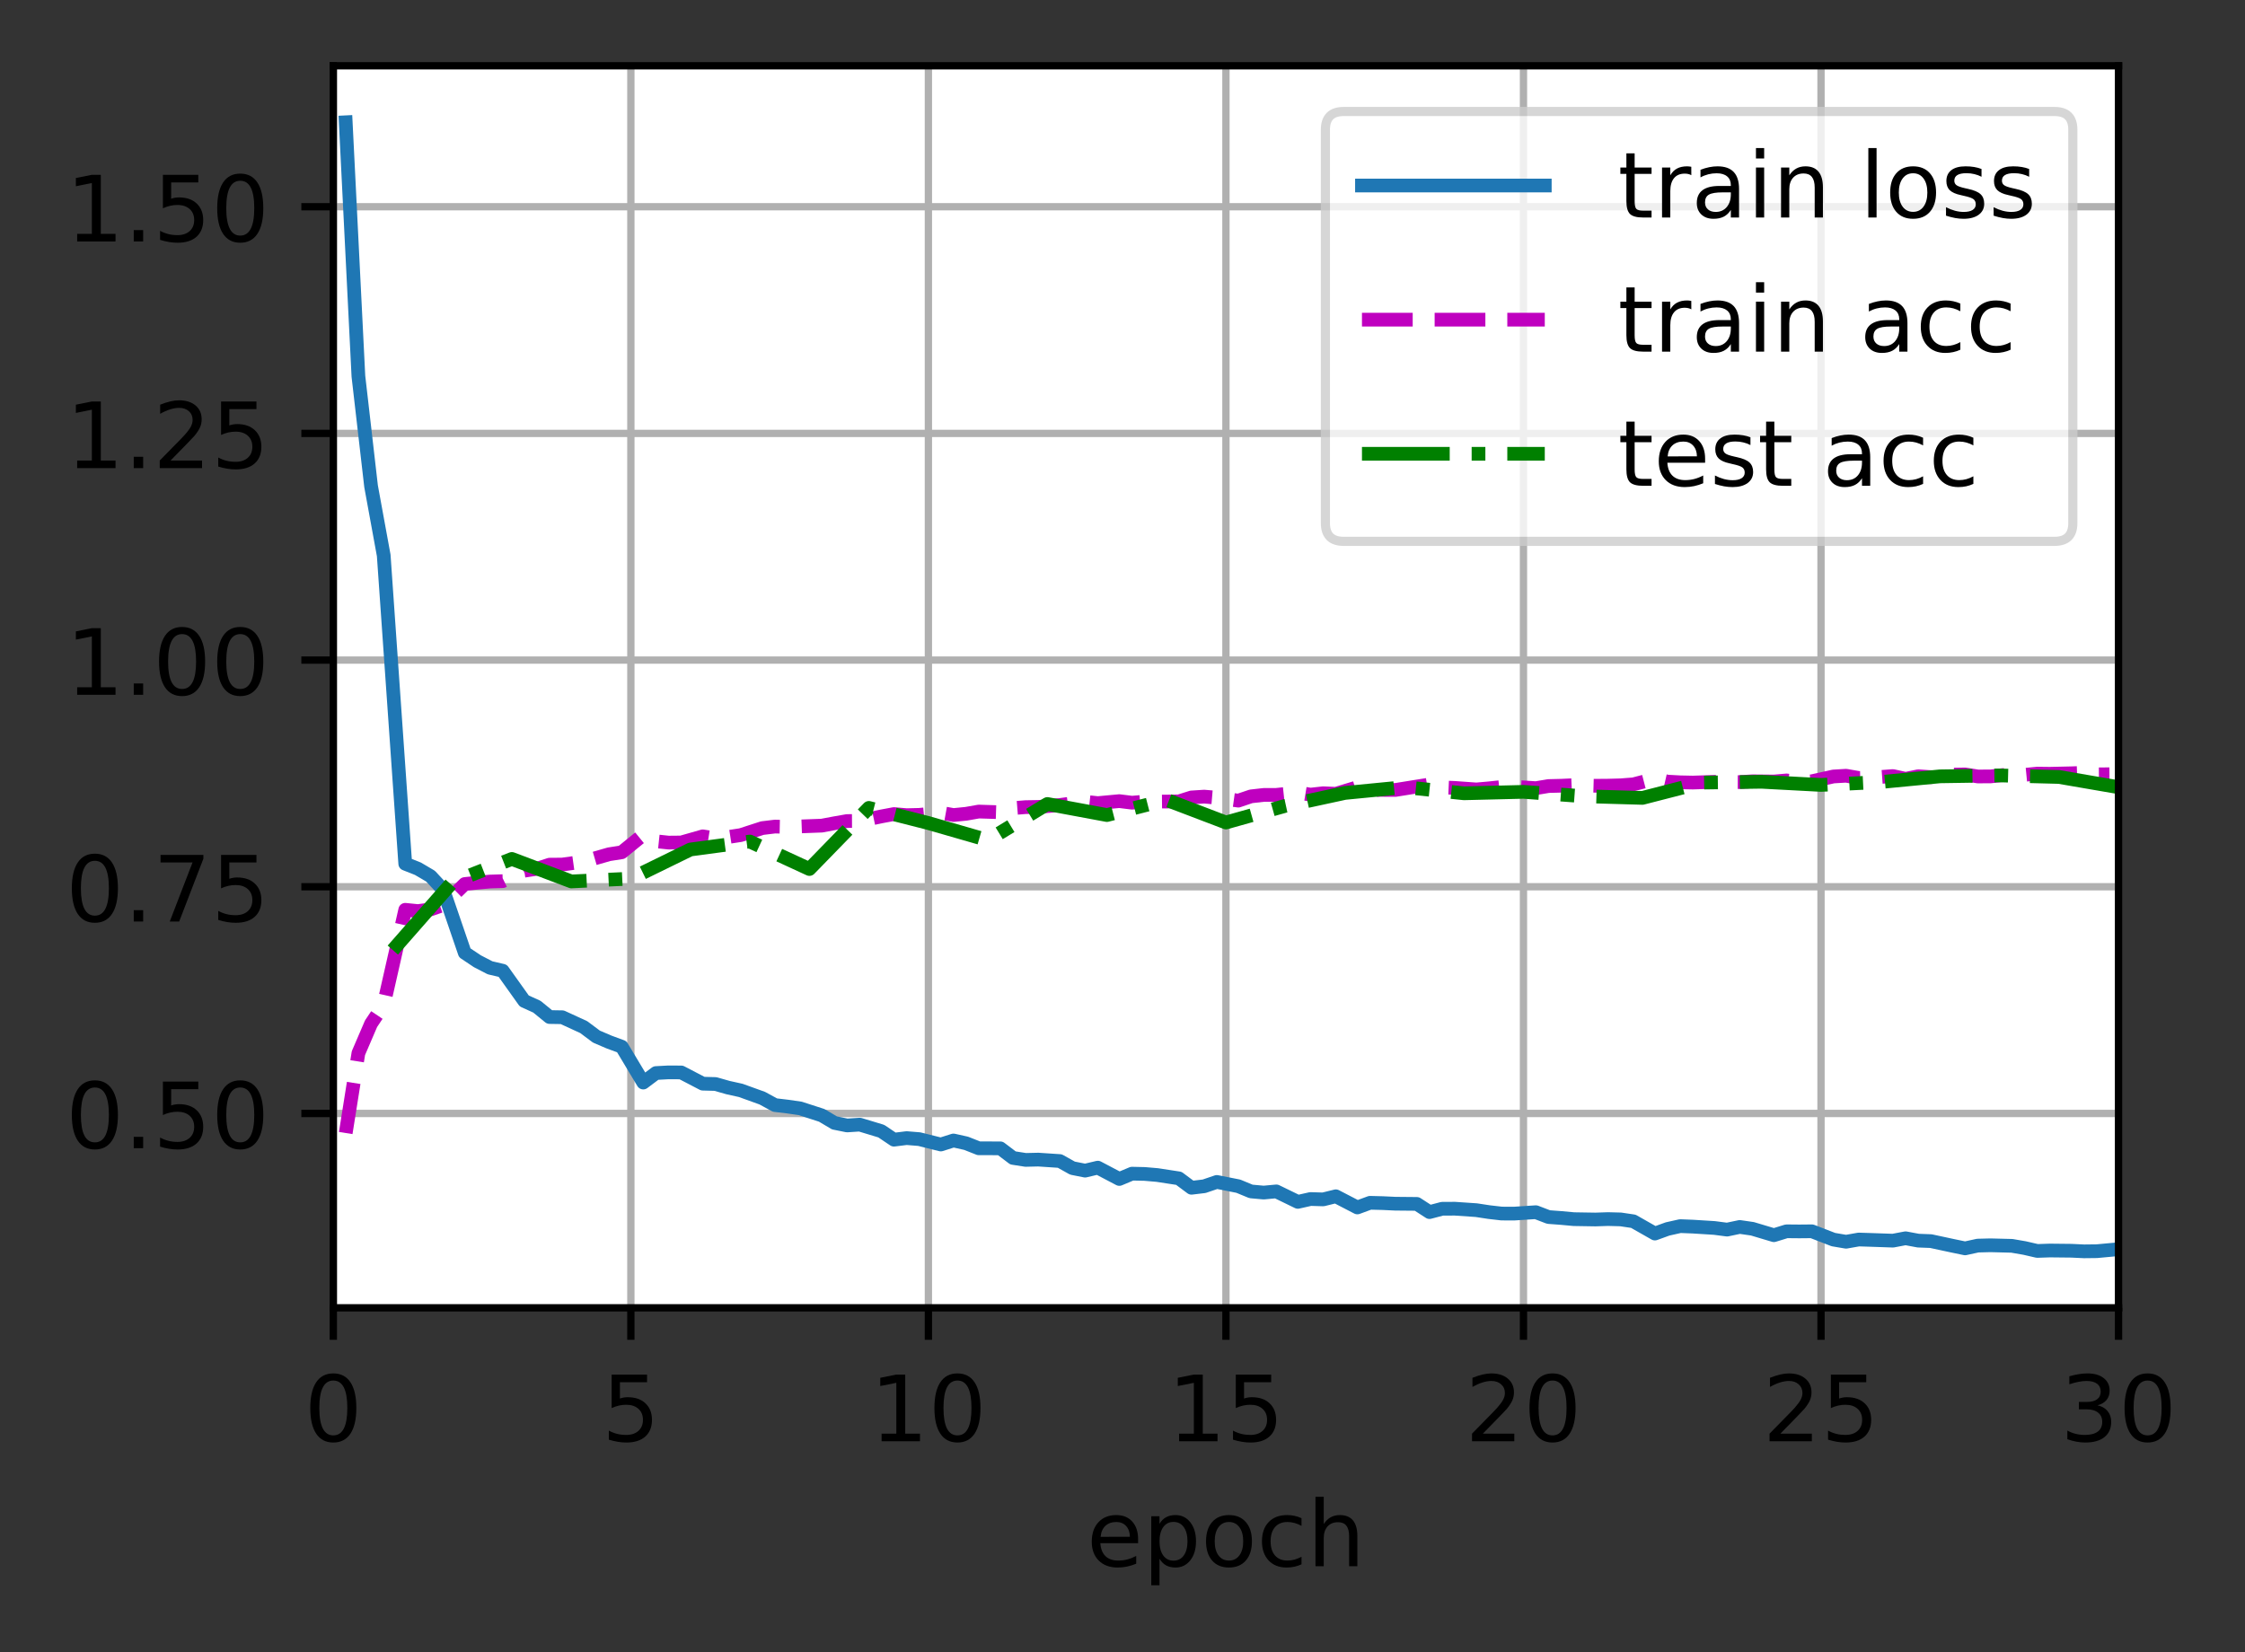 <?xml version="1.0" encoding="UTF-8"?>
<svg xmlns="http://www.w3.org/2000/svg" xmlns:xlink="http://www.w3.org/1999/xlink" width="307pt" height="226pt" viewBox="0 0 307 226" version="1.1">
<rect x="0" y="0" width="307" height="226" fill="#333333" stroke="none"/>
<defs>
<clipPath id="clip1">
  <path d="M 45.582 9 L 47 9 L 47 178.875 L 45.582 178.875 Z M 45.582 9 "/>
</clipPath>
<clipPath id="clip2">
  <path d="M 85 9 L 87 9 L 87 178.875 L 85 178.875 Z M 85 9 "/>
</clipPath>
<clipPath id="clip3">
  <path d="M 126 9 L 128 9 L 128 178.875 L 126 178.875 Z M 126 9 "/>
</clipPath>
<clipPath id="clip4">
  <path d="M 166 9 L 169 9 L 169 178.875 L 166 178.875 Z M 166 9 "/>
</clipPath>
<clipPath id="clip5">
  <path d="M 207 9 L 210 9 L 210 178.875 L 207 178.875 Z M 207 9 "/>
</clipPath>
<clipPath id="clip6">
  <path d="M 248 9 L 250 9 L 250 178.875 L 248 178.875 Z M 248 9 "/>
</clipPath>
<clipPath id="clip7">
  <path d="M 289 9 L 289.707 9 L 289.707 178.875 L 289 178.875 Z M 289 9 "/>
</clipPath>
<clipPath id="clip8">
  <path d="M 45.582 151 L 289.707 151 L 289.707 153 L 45.582 153 Z M 45.582 151 "/>
</clipPath>
<clipPath id="clip9">
  <path d="M 45.582 120 L 289.707 120 L 289.707 122 L 45.582 122 Z M 45.582 120 "/>
</clipPath>
<clipPath id="clip10">
  <path d="M 45.582 89 L 289.707 89 L 289.707 91 L 45.582 91 Z M 45.582 89 "/>
</clipPath>
<clipPath id="clip11">
  <path d="M 45.582 58 L 289.707 58 L 289.707 60 L 45.582 60 Z M 45.582 58 "/>
</clipPath>
<clipPath id="clip12">
  <path d="M 45.582 27 L 289.707 27 L 289.707 29 L 45.582 29 Z M 45.582 27 "/>
</clipPath>
<clipPath id="clip13">
  <path d="M 45.582 15 L 289.707 15 L 289.707 173 L 45.582 173 Z M 45.582 15 "/>
</clipPath>
<clipPath id="clip14">
  <path d="M 46 104 L 289.707 104 L 289.707 156 L 46 156 Z M 46 104 "/>
</clipPath>
<clipPath id="clip15">
  <path d="M 52 105 L 289.707 105 L 289.707 131 L 52 131 Z M 52 105 "/>
</clipPath>
<filter id="alpha" filterUnits="objectBoundingBox" x="0%" y="0%" width="100%" height="100%">
  <feColorMatrix type="matrix" in="SourceGraphic" values="0 0 0 0 1 0 0 0 0 1 0 0 0 0 1 0 0 0 1 0"/>
</filter>
<mask id="mask0">
  <g filter="url(#alpha)">
<rect x="0" y="0" width="307" height="226" style="fill:rgb(0%,0%,0%);fill-opacity:0.8;stroke:none;"/>
  </g>
</mask>
<clipPath id="clip16">
  <rect x="0" y="0" width="307" height="226"/>
</clipPath>
<g id="surface5" clip-path="url(#clip16)">
<path style="fill-rule:nonzero;fill:rgb(100%,100%,100%);fill-opacity:1;stroke-width:1;stroke-linecap:butt;stroke-linejoin:miter;stroke:rgb(80%,80%,80%);stroke-opacity:1;stroke-miterlimit:4;" d="M 146.997 59.234 L 224.766 59.234 C 226.1 59.234 226.766 58.569 226.766 57.234 L 226.766 14.2 C 226.766 12.866 226.1 12.2 224.766 12.2 L 146.997 12.2 C 145.662 12.2 144.997 12.866 144.997 14.2 L 144.997 57.234 C 144.997 58.569 145.662 59.234 146.997 59.234 Z M 146.997 59.234 " transform="matrix(1.25,0,0,1.25,0,0)"/>
</g>
</defs>
<g id="surface1">
<path style=" stroke:none;fill-rule:nonzero;fill:rgb(100%,100%,100%);fill-opacity:1;" d="M 45.582 178.875 L 289.707 178.875 L 289.707 9 L 45.582 9 Z M 45.582 178.875 "/>
<g clip-path="url(#clip1)" clip-rule="nonzero">
<path style="fill:none;stroke-width:0.8;stroke-linecap:square;stroke-linejoin:round;stroke:rgb(69.02%,69.02%,69.02%);stroke-opacity:1;stroke-miterlimit:4;" d="M 36.466 143.1 L 36.466 7.2 " transform="matrix(1.25,0,0,1.25,0,0)"/>
</g>
<path style="fill:none;stroke-width:0.8;stroke-linecap:butt;stroke-linejoin:round;stroke:rgb(0%,0%,0%);stroke-opacity:1;stroke-miterlimit:4;" d="M 0 0 L 0 3.5 " transform="matrix(1.25,0,0,1.25,45.582,178.875)"/>
<path style=" stroke:none;fill-rule:nonzero;fill:rgb(0%,0%,0%);fill-opacity:1;" d="M 45.578 188.824 C 44.945 188.824 44.469 189.137 44.148 189.762 C 43.828 190.383 43.668 191.324 43.668 192.578 C 43.668 193.824 43.828 194.762 44.148 195.387 C 44.469 196.012 44.945 196.324 45.578 196.324 C 46.219 196.324 46.695 196.012 47.016 195.387 C 47.336 194.762 47.496 193.824 47.496 192.578 C 47.496 191.324 47.336 190.383 47.016 189.762 C 46.695 189.137 46.219 188.824 45.578 188.824 Z M 45.578 187.848 C 46.602 187.848 47.383 188.25 47.922 189.059 C 48.461 189.867 48.727 191.039 48.727 192.578 C 48.727 194.109 48.461 195.281 47.922 196.09 C 47.383 196.898 46.602 197.301 45.578 197.301 C 44.559 197.301 43.777 196.898 43.238 196.09 C 42.699 195.281 42.43 194.109 42.43 192.578 C 42.43 191.039 42.699 189.867 43.238 189.059 C 43.777 188.25 44.559 187.848 45.578 187.848 Z M 45.578 187.848 "/>
<g clip-path="url(#clip2)" clip-rule="nonzero">
<path style="fill:none;stroke-width:0.8;stroke-linecap:square;stroke-linejoin:round;stroke:rgb(69.02%,69.02%,69.02%);stroke-opacity:1;stroke-miterlimit:4;" d="M 69.016 143.1 L 69.016 7.2 " transform="matrix(1.25,0,0,1.25,0,0)"/>
</g>
<path style="fill:none;stroke-width:0.8;stroke-linecap:butt;stroke-linejoin:round;stroke:rgb(0%,0%,0%);stroke-opacity:1;stroke-miterlimit:4;" d="M 0 0 L 0 3.5 " transform="matrix(1.25,0,0,1.25,86.27,178.875)"/>
<path style=" stroke:none;fill-rule:nonzero;fill:rgb(0%,0%,0%);fill-opacity:1;" d="M 83.641 188.012 L 88.484 188.012 L 88.484 189.051 L 84.773 189.051 L 84.773 191.281 C 84.949 191.219 85.129 191.176 85.305 191.145 C 85.484 191.113 85.664 191.102 85.844 191.102 C 86.863 191.102 87.668 191.379 88.262 191.938 C 88.855 192.492 89.156 193.246 89.156 194.199 C 89.156 195.18 88.848 195.941 88.238 196.488 C 87.629 197.031 86.766 197.301 85.656 197.301 C 85.273 197.301 84.883 197.27 84.484 197.203 C 84.09 197.137 83.68 197.039 83.258 196.91 L 83.258 195.672 C 83.625 195.871 84 196.02 84.391 196.117 C 84.781 196.215 85.195 196.262 85.633 196.262 C 86.336 196.262 86.891 196.078 87.305 195.707 C 87.715 195.336 87.922 194.836 87.922 194.199 C 87.922 193.566 87.715 193.062 87.305 192.695 C 86.891 192.324 86.336 192.137 85.633 192.137 C 85.301 192.137 84.973 192.172 84.645 192.246 C 84.316 192.32 83.984 192.434 83.641 192.59 Z M 83.641 188.012 "/>
<g clip-path="url(#clip3)" clip-rule="nonzero">
<path style="fill:none;stroke-width:0.8;stroke-linecap:square;stroke-linejoin:round;stroke:rgb(69.02%,69.02%,69.02%);stroke-opacity:1;stroke-miterlimit:4;" d="M 101.566 143.1 L 101.566 7.2 " transform="matrix(1.25,0,0,1.25,0,0)"/>
</g>
<path style="fill:none;stroke-width:0.8;stroke-linecap:butt;stroke-linejoin:round;stroke:rgb(0%,0%,0%);stroke-opacity:1;stroke-miterlimit:4;" d="M 0 0 L 0 3.5 " transform="matrix(1.25,0,0,1.25,126.957,178.875)"/>
<path style=" stroke:none;fill-rule:nonzero;fill:rgb(0%,0%,0%);fill-opacity:1;" d="M 120.555 196.086 L 122.57 196.086 L 122.57 189.133 L 120.375 189.574 L 120.375 188.449 L 122.555 188.012 L 123.789 188.012 L 123.789 196.086 L 125.805 196.086 L 125.805 197.125 L 120.555 197.125 Z M 120.555 196.086 "/>
<path style=" stroke:none;fill-rule:nonzero;fill:rgb(0%,0%,0%);fill-opacity:1;" d="M 130.93 188.824 C 130.297 188.824 129.816 189.137 129.496 189.762 C 129.18 190.383 129.02 191.324 129.02 192.578 C 129.02 193.824 129.18 194.762 129.496 195.387 C 129.816 196.012 130.297 196.324 130.93 196.324 C 131.57 196.324 132.047 196.012 132.367 195.387 C 132.688 194.762 132.848 193.824 132.848 192.578 C 132.848 191.324 132.688 190.383 132.367 189.762 C 132.047 189.137 131.57 188.824 130.93 188.824 Z M 130.93 187.848 C 131.953 187.848 132.73 188.25 133.27 189.059 C 133.809 189.867 134.078 191.039 134.078 192.578 C 134.078 194.109 133.809 195.281 133.27 196.09 C 132.73 196.898 131.953 197.301 130.93 197.301 C 129.91 197.301 129.129 196.898 128.59 196.09 C 128.051 195.281 127.781 194.109 127.781 192.578 C 127.781 191.039 128.051 189.867 128.59 189.059 C 129.129 188.25 129.91 187.848 130.93 187.848 Z M 130.93 187.848 "/>
<g clip-path="url(#clip4)" clip-rule="nonzero">
<path style="fill:none;stroke-width:0.8;stroke-linecap:square;stroke-linejoin:round;stroke:rgb(69.02%,69.02%,69.02%);stroke-opacity:1;stroke-miterlimit:4;" d="M 134.116 143.1 L 134.116 7.2 " transform="matrix(1.25,0,0,1.25,0,0)"/>
</g>
<path style="fill:none;stroke-width:0.8;stroke-linecap:butt;stroke-linejoin:round;stroke:rgb(0%,0%,0%);stroke-opacity:1;stroke-miterlimit:4;" d="M 0 0 L 0 3.5 " transform="matrix(1.25,0,0,1.25,167.645,178.875)"/>
<path style=" stroke:none;fill-rule:nonzero;fill:rgb(0%,0%,0%);fill-opacity:1;" d="M 161.242 196.086 L 163.258 196.086 L 163.258 189.133 L 161.062 189.574 L 161.062 188.449 L 163.242 188.012 L 164.477 188.012 L 164.477 196.086 L 166.492 196.086 L 166.492 197.125 L 161.242 197.125 Z M 161.242 196.086 "/>
<path style=" stroke:none;fill-rule:nonzero;fill:rgb(0%,0%,0%);fill-opacity:1;" d="M 168.992 188.012 L 173.832 188.012 L 173.832 189.051 L 170.121 189.051 L 170.121 191.281 C 170.301 191.219 170.48 191.176 170.656 191.145 C 170.836 191.113 171.016 191.102 171.195 191.102 C 172.215 191.102 173.02 191.379 173.613 191.938 C 174.207 192.492 174.504 193.246 174.504 194.199 C 174.504 195.18 174.199 195.941 173.59 196.488 C 172.98 197.031 172.117 197.301 171.008 197.301 C 170.625 197.301 170.234 197.27 169.836 197.203 C 169.441 197.137 169.031 197.039 168.609 196.91 L 168.609 195.672 C 168.977 195.871 169.352 196.02 169.742 196.117 C 170.133 196.215 170.547 196.262 170.98 196.262 C 171.688 196.262 172.242 196.078 172.652 195.707 C 173.066 195.336 173.27 194.836 173.27 194.199 C 173.27 193.566 173.066 193.062 172.652 192.695 C 172.242 192.324 171.688 192.137 170.98 192.137 C 170.652 192.137 170.324 192.172 169.996 192.246 C 169.668 192.32 169.336 192.434 168.992 192.59 Z M 168.992 188.012 "/>
<g clip-path="url(#clip5)" clip-rule="nonzero">
<path style="fill:none;stroke-width:0.8;stroke-linecap:square;stroke-linejoin:round;stroke:rgb(69.02%,69.02%,69.02%);stroke-opacity:1;stroke-miterlimit:4;" d="M 166.666 143.1 L 166.666 7.2 " transform="matrix(1.25,0,0,1.25,0,0)"/>
</g>
<path style="fill:none;stroke-width:0.8;stroke-linecap:butt;stroke-linejoin:round;stroke:rgb(0%,0%,0%);stroke-opacity:1;stroke-miterlimit:4;" d="M 0 0 L 0 3.5 " transform="matrix(1.25,0,0,1.25,208.332,178.875)"/>
<path style=" stroke:none;fill-rule:nonzero;fill:rgb(0%,0%,0%);fill-opacity:1;" d="M 202.777 196.086 L 207.078 196.086 L 207.078 197.125 L 201.297 197.125 L 201.297 196.086 C 201.762 195.602 202.398 194.953 203.207 194.137 C 204.016 193.32 204.523 192.793 204.73 192.559 C 205.125 192.113 205.398 191.738 205.555 191.434 C 205.715 191.125 205.793 190.824 205.793 190.527 C 205.793 190.043 205.625 189.648 205.281 189.344 C 204.945 189.035 204.5 188.883 203.953 188.883 C 203.57 188.883 203.16 188.949 202.73 189.086 C 202.301 189.219 201.844 189.422 201.355 189.695 L 201.355 188.449 C 201.852 188.25 202.316 188.102 202.746 188 C 203.18 187.898 203.574 187.848 203.93 187.848 C 204.875 187.848 205.629 188.082 206.188 188.555 C 206.75 189.027 207.031 189.656 207.031 190.445 C 207.031 190.82 206.961 191.176 206.82 191.512 C 206.68 191.848 206.426 192.242 206.055 192.699 C 205.953 192.816 205.629 193.156 205.086 193.723 C 204.539 194.285 203.77 195.074 202.777 196.086 Z M 202.777 196.086 "/>
<path style=" stroke:none;fill-rule:nonzero;fill:rgb(0%,0%,0%);fill-opacity:1;" d="M 212.305 188.824 C 211.672 188.824 211.191 189.137 210.871 189.762 C 210.555 190.383 210.395 191.324 210.395 192.578 C 210.395 193.824 210.555 194.762 210.871 195.387 C 211.191 196.012 211.672 196.324 212.305 196.324 C 212.945 196.324 213.422 196.012 213.742 195.387 C 214.062 194.762 214.223 193.824 214.223 192.578 C 214.223 191.324 214.062 190.383 213.742 189.762 C 213.422 189.137 212.945 188.824 212.305 188.824 Z M 212.305 187.848 C 213.328 187.848 214.105 188.25 214.645 189.059 C 215.184 189.867 215.453 191.039 215.453 192.578 C 215.453 194.109 215.184 195.281 214.645 196.09 C 214.105 196.898 213.328 197.301 212.305 197.301 C 211.285 197.301 210.504 196.898 209.965 196.09 C 209.426 195.281 209.156 194.109 209.156 192.578 C 209.156 191.039 209.426 189.867 209.965 189.059 C 210.504 188.25 211.285 187.848 212.305 187.848 Z M 212.305 187.848 "/>
<g clip-path="url(#clip6)" clip-rule="nonzero">
<path style="fill:none;stroke-width:0.8;stroke-linecap:square;stroke-linejoin:round;stroke:rgb(69.02%,69.02%,69.02%);stroke-opacity:1;stroke-miterlimit:4;" d="M 199.216 143.1 L 199.216 7.2 " transform="matrix(1.25,0,0,1.25,0,0)"/>
</g>
<path style="fill:none;stroke-width:0.8;stroke-linecap:butt;stroke-linejoin:round;stroke:rgb(0%,0%,0%);stroke-opacity:1;stroke-miterlimit:4;" d="M 0 0 L 0 3.5 " transform="matrix(1.25,0,0,1.25,249.02,178.875)"/>
<path style=" stroke:none;fill-rule:nonzero;fill:rgb(0%,0%,0%);fill-opacity:1;" d="M 243.465 196.086 L 247.766 196.086 L 247.766 197.125 L 241.984 197.125 L 241.984 196.086 C 242.449 195.602 243.086 194.953 243.895 194.137 C 244.703 193.32 245.211 192.793 245.418 192.559 C 245.812 192.113 246.086 191.738 246.242 191.434 C 246.402 191.125 246.48 190.824 246.48 190.527 C 246.48 190.043 246.312 189.648 245.969 189.344 C 245.633 189.035 245.188 188.883 244.641 188.883 C 244.258 188.883 243.848 188.949 243.418 189.086 C 242.988 189.219 242.531 189.422 242.043 189.695 L 242.043 188.449 C 242.539 188.25 243.004 188.102 243.434 188 C 243.867 187.898 244.262 187.848 244.617 187.848 C 245.562 187.848 246.316 188.082 246.875 188.555 C 247.438 189.027 247.719 189.656 247.719 190.445 C 247.719 190.82 247.648 191.176 247.508 191.512 C 247.367 191.848 247.113 192.242 246.742 192.699 C 246.641 192.816 246.316 193.156 245.773 193.723 C 245.227 194.285 244.457 195.074 243.465 196.086 Z M 243.465 196.086 "/>
<path style=" stroke:none;fill-rule:nonzero;fill:rgb(0%,0%,0%);fill-opacity:1;" d="M 250.367 188.012 L 255.207 188.012 L 255.207 189.051 L 251.496 189.051 L 251.496 191.281 C 251.676 191.219 251.855 191.176 252.031 191.145 C 252.211 191.113 252.391 191.102 252.57 191.102 C 253.59 191.102 254.395 191.379 254.988 191.938 C 255.582 192.492 255.879 193.246 255.879 194.199 C 255.879 195.18 255.574 195.941 254.965 196.488 C 254.355 197.031 253.492 197.301 252.383 197.301 C 252 197.301 251.609 197.27 251.211 197.203 C 250.816 197.137 250.406 197.039 249.984 196.91 L 249.984 195.672 C 250.352 195.871 250.727 196.02 251.117 196.117 C 251.508 196.215 251.922 196.262 252.355 196.262 C 253.062 196.262 253.617 196.078 254.027 195.707 C 254.441 195.336 254.645 194.836 254.645 194.199 C 254.645 193.566 254.441 193.062 254.027 192.695 C 253.617 192.324 253.062 192.137 252.355 192.137 C 252.027 192.137 251.699 192.172 251.371 192.246 C 251.043 192.32 250.711 192.434 250.367 192.59 Z M 250.367 188.012 "/>
<g clip-path="url(#clip7)" clip-rule="nonzero">
<path style="fill:none;stroke-width:0.8;stroke-linecap:square;stroke-linejoin:round;stroke:rgb(69.02%,69.02%,69.02%);stroke-opacity:1;stroke-miterlimit:4;" d="M 231.766 143.1 L 231.766 7.2 " transform="matrix(1.25,0,0,1.25,0,0)"/>
</g>
<path style="fill:none;stroke-width:0.8;stroke-linecap:butt;stroke-linejoin:round;stroke:rgb(0%,0%,0%);stroke-opacity:1;stroke-miterlimit:4;" d="M 0 0 L 0 3.5 " transform="matrix(1.25,0,0,1.25,289.707,178.875)"/>
<path style=" stroke:none;fill-rule:nonzero;fill:rgb(0%,0%,0%);fill-opacity:1;" d="M 286.828 192.211 C 287.414 192.336 287.875 192.598 288.207 193 C 288.539 193.398 288.703 193.891 288.703 194.477 C 288.703 195.375 288.395 196.07 287.777 196.562 C 287.16 197.055 286.281 197.301 285.141 197.301 C 284.758 197.301 284.367 197.262 283.961 197.188 C 283.555 197.113 283.137 197 282.707 196.848 L 282.707 195.66 C 283.047 195.859 283.422 196.008 283.828 196.109 C 284.234 196.211 284.66 196.262 285.105 196.262 C 285.879 196.262 286.465 196.109 286.871 195.805 C 287.277 195.5 287.477 195.059 287.477 194.477 C 287.477 193.938 287.289 193.516 286.914 193.215 C 286.539 192.91 286.016 192.762 285.344 192.762 L 284.281 192.762 L 284.281 191.746 L 285.391 191.746 C 286 191.746 286.461 191.625 286.781 191.383 C 287.105 191.141 287.266 190.793 287.266 190.336 C 287.266 189.867 287.102 189.512 286.766 189.262 C 286.438 189.008 285.961 188.883 285.344 188.883 C 285.004 188.883 284.641 188.922 284.258 188.996 C 283.867 189.066 283.445 189.18 282.98 189.336 L 282.98 188.238 C 283.449 188.105 283.887 188.008 284.297 187.945 C 284.707 187.879 285.09 187.848 285.453 187.848 C 286.391 187.848 287.129 188.059 287.672 188.484 C 288.219 188.91 288.492 189.484 288.492 190.207 C 288.492 190.711 288.348 191.141 288.059 191.488 C 287.77 191.836 287.359 192.074 286.828 192.211 Z M 286.828 192.211 "/>
<path style=" stroke:none;fill-rule:nonzero;fill:rgb(0%,0%,0%);fill-opacity:1;" d="M 293.68 188.824 C 293.047 188.824 292.566 189.137 292.246 189.762 C 291.93 190.383 291.77 191.324 291.77 192.578 C 291.77 193.824 291.93 194.762 292.246 195.387 C 292.566 196.012 293.047 196.324 293.68 196.324 C 294.32 196.324 294.797 196.012 295.117 195.387 C 295.438 194.762 295.598 193.824 295.598 192.578 C 295.598 191.324 295.438 190.383 295.117 189.762 C 294.797 189.137 294.32 188.824 293.68 188.824 Z M 293.68 187.848 C 294.703 187.848 295.48 188.25 296.02 189.059 C 296.559 189.867 296.828 191.039 296.828 192.578 C 296.828 194.109 296.559 195.281 296.02 196.09 C 295.48 196.898 294.703 197.301 293.68 197.301 C 292.66 197.301 291.879 196.898 291.34 196.09 C 290.801 195.281 290.531 194.109 290.531 192.578 C 290.531 191.039 290.801 189.867 291.34 189.059 C 291.879 188.25 292.66 187.848 293.68 187.848 Z M 293.68 187.848 "/>
<path style=" stroke:none;fill-rule:nonzero;fill:rgb(0%,0%,0%);fill-opacity:1;" d="M 155.633 210.523 L 155.633 211.07 L 150.469 211.07 C 150.52 211.844 150.754 212.434 151.172 212.84 C 151.586 213.242 152.168 213.445 152.914 213.445 C 153.344 213.445 153.762 213.395 154.164 213.289 C 154.57 213.184 154.973 213.023 155.375 212.812 L 155.375 213.875 C 154.969 214.043 154.555 214.176 154.133 214.266 C 153.711 214.355 153.281 214.398 152.844 214.398 C 151.754 214.398 150.891 214.082 150.254 213.449 C 149.617 212.812 149.297 211.953 149.297 210.871 C 149.297 209.75 149.602 208.863 150.203 208.207 C 150.809 207.551 151.625 207.223 152.648 207.223 C 153.57 207.223 154.297 207.516 154.832 208.109 C 155.367 208.699 155.633 209.504 155.633 210.523 Z M 154.512 210.191 C 154.504 209.578 154.332 209.09 153.996 208.723 C 153.66 208.355 153.215 208.172 152.664 208.172 C 152.035 208.172 151.535 208.348 151.156 208.703 C 150.781 209.059 150.566 209.555 150.508 210.199 Z M 154.512 210.191 "/>
<path style=" stroke:none;fill-rule:nonzero;fill:rgb(0%,0%,0%);fill-opacity:1;" d="M 158.562 213.195 L 158.562 216.82 L 157.434 216.82 L 157.434 207.387 L 158.562 207.387 L 158.562 208.422 C 158.801 208.016 159.098 207.715 159.457 207.52 C 159.82 207.32 160.25 207.223 160.75 207.223 C 161.578 207.223 162.254 207.551 162.773 208.211 C 163.293 208.867 163.551 209.734 163.551 210.809 C 163.551 211.883 163.293 212.75 162.773 213.41 C 162.254 214.07 161.578 214.398 160.75 214.398 C 160.25 214.398 159.82 214.301 159.457 214.102 C 159.098 213.902 158.801 213.602 158.562 213.195 Z M 162.387 210.809 C 162.387 209.984 162.215 209.336 161.875 208.867 C 161.535 208.395 161.07 208.16 160.477 208.16 C 159.879 208.16 159.414 208.395 159.074 208.867 C 158.734 209.336 158.562 209.984 158.562 210.809 C 158.562 211.633 158.734 212.281 159.074 212.754 C 159.414 213.223 159.879 213.457 160.477 213.457 C 161.07 213.457 161.535 213.223 161.875 212.754 C 162.215 212.281 162.387 211.633 162.387 210.809 Z M 162.387 210.809 "/>
<path style=" stroke:none;fill-rule:nonzero;fill:rgb(0%,0%,0%);fill-opacity:1;" d="M 168.062 208.172 C 167.461 208.172 166.984 208.406 166.633 208.879 C 166.281 209.348 166.109 209.992 166.109 210.809 C 166.109 211.625 166.281 212.27 166.629 212.742 C 166.977 213.211 167.453 213.445 168.062 213.445 C 168.66 213.445 169.133 213.211 169.484 212.738 C 169.832 212.266 170.008 211.621 170.008 210.809 C 170.008 210 169.832 209.355 169.484 208.883 C 169.133 208.41 168.66 208.172 168.062 208.172 Z M 168.062 207.223 C 169.039 207.223 169.805 207.539 170.359 208.176 C 170.922 208.809 171.199 209.688 171.199 210.809 C 171.199 211.926 170.922 212.805 170.359 213.445 C 169.805 214.082 169.039 214.398 168.062 214.398 C 167.078 214.398 166.312 214.082 165.758 213.445 C 165.203 212.805 164.922 211.926 164.922 210.809 C 164.922 209.688 165.203 208.809 165.758 208.176 C 166.312 207.539 167.078 207.223 168.062 207.223 Z M 168.062 207.223 "/>
<path style=" stroke:none;fill-rule:nonzero;fill:rgb(0%,0%,0%);fill-opacity:1;" d="M 177.98 207.648 L 177.98 208.699 C 177.66 208.523 177.344 208.391 177.023 208.305 C 176.707 208.215 176.383 208.172 176.059 208.172 C 175.328 208.172 174.762 208.402 174.359 208.867 C 173.957 209.328 173.754 209.973 173.754 210.809 C 173.754 211.645 173.957 212.293 174.359 212.754 C 174.762 213.215 175.328 213.445 176.059 213.445 C 176.383 213.445 176.707 213.402 177.023 213.316 C 177.344 213.227 177.66 213.098 177.98 212.922 L 177.98 213.961 C 177.664 214.105 177.34 214.215 177.004 214.289 C 176.672 214.363 176.312 214.398 175.934 214.398 C 174.906 214.398 174.086 214.074 173.48 213.43 C 172.875 212.781 172.57 211.906 172.57 210.809 C 172.57 209.695 172.879 208.816 173.488 208.18 C 174.102 207.539 174.941 207.223 176.008 207.223 C 176.355 207.223 176.691 207.258 177.02 207.328 C 177.352 207.398 177.668 207.504 177.98 207.648 Z M 177.98 207.648 "/>
<path style=" stroke:none;fill-rule:nonzero;fill:rgb(0%,0%,0%);fill-opacity:1;" d="M 185.617 210.094 L 185.617 214.223 L 184.492 214.223 L 184.492 210.133 C 184.492 209.484 184.367 209 184.113 208.68 C 183.863 208.359 183.484 208.199 182.98 208.199 C 182.371 208.199 181.895 208.391 181.543 208.777 C 181.195 209.164 181.02 209.691 181.02 210.359 L 181.02 214.223 L 179.891 214.223 L 179.891 204.723 L 181.02 204.723 L 181.02 208.449 C 181.289 208.035 181.605 207.73 181.969 207.527 C 182.332 207.324 182.754 207.223 183.23 207.223 C 184.016 207.223 184.609 207.465 185.012 207.949 C 185.414 208.434 185.617 209.148 185.617 210.094 Z M 185.617 210.094 "/>
<g clip-path="url(#clip8)" clip-rule="nonzero">
<path style="fill:none;stroke-width:0.8;stroke-linecap:square;stroke-linejoin:round;stroke:rgb(69.02%,69.02%,69.02%);stroke-opacity:1;stroke-miterlimit:4;" d="M 36.466 121.834 L 231.766 121.834 " transform="matrix(1.25,0,0,1.25,0,0)"/>
</g>
<path style="fill:none;stroke-width:0.8;stroke-linecap:butt;stroke-linejoin:round;stroke:rgb(0%,0%,0%);stroke-opacity:1;stroke-miterlimit:4;" d="M 0 -0.001 L -3.5 -0.001 " transform="matrix(1.25,0,0,1.25,45.582,152.294)"/>
<path style=" stroke:none;fill-rule:nonzero;fill:rgb(0%,0%,0%);fill-opacity:1;" d="M 12.973 148.742 C 12.34 148.742 11.859 149.055 11.539 149.68 C 11.223 150.305 11.062 151.242 11.062 152.496 C 11.062 153.746 11.223 154.684 11.539 155.309 C 11.859 155.934 12.34 156.246 12.973 156.246 C 13.613 156.246 14.09 155.934 14.41 155.309 C 14.73 154.684 14.891 153.746 14.891 152.496 C 14.891 151.242 14.73 150.305 14.41 149.68 C 14.09 149.055 13.613 148.742 12.973 148.742 Z M 12.973 147.766 C 13.996 147.766 14.773 148.172 15.312 148.98 C 15.852 149.785 16.125 150.957 16.125 152.496 C 16.125 154.031 15.852 155.203 15.312 156.012 C 14.773 156.816 13.996 157.223 12.973 157.223 C 11.953 157.223 11.172 156.816 10.633 156.012 C 10.094 155.203 9.824 154.031 9.824 152.496 C 9.824 150.957 10.094 149.785 10.633 148.98 C 11.172 148.172 11.953 147.766 12.973 147.766 Z M 12.973 147.766 "/>
<path style=" stroke:none;fill-rule:nonzero;fill:rgb(0%,0%,0%);fill-opacity:1;" d="M 18.289 155.492 L 19.578 155.492 L 19.578 157.043 L 18.289 157.043 Z M 18.289 155.492 "/>
<path style=" stroke:none;fill-rule:nonzero;fill:rgb(0%,0%,0%);fill-opacity:1;" d="M 22.277 147.93 L 27.117 147.93 L 27.117 148.969 L 23.406 148.969 L 23.406 151.203 C 23.582 151.141 23.762 151.094 23.941 151.066 C 24.121 151.035 24.301 151.02 24.48 151.02 C 25.496 151.02 26.301 151.297 26.895 151.855 C 27.488 152.414 27.789 153.168 27.789 154.121 C 27.789 155.102 27.48 155.863 26.871 156.406 C 26.262 156.949 25.398 157.223 24.289 157.223 C 23.906 157.223 23.516 157.188 23.121 157.125 C 22.723 157.059 22.312 156.961 21.891 156.832 L 21.891 155.59 C 22.258 155.789 22.637 155.938 23.027 156.035 C 23.418 156.133 23.828 156.184 24.266 156.184 C 24.969 156.184 25.527 155.996 25.938 155.629 C 26.348 155.258 26.555 154.754 26.555 154.121 C 26.555 153.484 26.348 152.984 25.938 152.613 C 25.527 152.242 24.969 152.059 24.266 152.059 C 23.934 152.059 23.605 152.094 23.277 152.168 C 22.949 152.238 22.617 152.352 22.277 152.508 Z M 22.277 147.93 "/>
<path style=" stroke:none;fill-rule:nonzero;fill:rgb(0%,0%,0%);fill-opacity:1;" d="M 32.852 148.742 C 32.219 148.742 31.742 149.055 31.422 149.68 C 31.102 150.305 30.941 151.242 30.941 152.496 C 30.941 153.746 31.102 154.684 31.422 155.309 C 31.742 155.934 32.219 156.246 32.852 156.246 C 33.492 156.246 33.969 155.934 34.289 155.309 C 34.609 154.684 34.77 153.746 34.77 152.496 C 34.77 151.242 34.609 150.305 34.289 149.68 C 33.969 149.055 33.492 148.742 32.852 148.742 Z M 32.852 147.766 C 33.875 147.766 34.656 148.172 35.195 148.98 C 35.734 149.785 36.004 150.957 36.004 152.496 C 36.004 154.031 35.734 155.203 35.195 156.012 C 34.656 156.816 33.875 157.223 32.852 157.223 C 31.832 157.223 31.051 156.816 30.512 156.012 C 29.973 155.203 29.703 154.031 29.703 152.496 C 29.703 150.957 29.973 149.785 30.512 148.98 C 31.051 148.172 31.832 147.766 32.852 147.766 Z M 32.852 147.766 "/>
<g clip-path="url(#clip9)" clip-rule="nonzero">
<path style="fill:none;stroke-width:0.8;stroke-linecap:square;stroke-linejoin:round;stroke:rgb(69.02%,69.02%,69.02%);stroke-opacity:1;stroke-miterlimit:4;" d="M 36.466 97.031 L 231.766 97.031 " transform="matrix(1.25,0,0,1.25,0,0)"/>
</g>
<path style="fill:none;stroke-width:0.8;stroke-linecap:butt;stroke-linejoin:round;stroke:rgb(0%,0%,0%);stroke-opacity:1;stroke-miterlimit:4;" d="M 0 0 L -3.5 0 " transform="matrix(1.25,0,0,1.25,45.582,121.289)"/>
<path style=" stroke:none;fill-rule:nonzero;fill:rgb(0%,0%,0%);fill-opacity:1;" d="M 12.973 117.738 C 12.34 117.738 11.859 118.051 11.539 118.676 C 11.223 119.297 11.062 120.238 11.062 121.492 C 11.062 122.738 11.223 123.676 11.539 124.301 C 11.859 124.926 12.34 125.238 12.973 125.238 C 13.613 125.238 14.09 124.926 14.41 124.301 C 14.73 123.676 14.891 122.738 14.891 121.492 C 14.891 120.238 14.73 119.297 14.41 118.676 C 14.09 118.051 13.613 117.738 12.973 117.738 Z M 12.973 116.762 C 13.996 116.762 14.773 117.164 15.312 117.973 C 15.852 118.781 16.125 119.953 16.125 121.492 C 16.125 123.023 15.852 124.195 15.312 125.004 C 14.773 125.812 13.996 126.215 12.973 126.215 C 11.953 126.215 11.172 125.812 10.633 125.004 C 10.094 124.195 9.824 123.023 9.824 121.492 C 9.824 119.953 10.094 118.781 10.633 117.973 C 11.172 117.164 11.953 116.762 12.973 116.762 Z M 12.973 116.762 "/>
<path style=" stroke:none;fill-rule:nonzero;fill:rgb(0%,0%,0%);fill-opacity:1;" d="M 18.289 124.488 L 19.578 124.488 L 19.578 126.039 L 18.289 126.039 Z M 18.289 124.488 "/>
<path style=" stroke:none;fill-rule:nonzero;fill:rgb(0%,0%,0%);fill-opacity:1;" d="M 21.953 116.926 L 27.812 116.926 L 27.812 117.449 L 24.504 126.039 L 23.215 126.039 L 26.328 117.965 L 21.953 117.965 Z M 21.953 116.926 "/>
<path style=" stroke:none;fill-rule:nonzero;fill:rgb(0%,0%,0%);fill-opacity:1;" d="M 30.23 116.926 L 35.07 116.926 L 35.07 117.965 L 31.359 117.965 L 31.359 120.195 C 31.535 120.133 31.715 120.09 31.895 120.059 C 32.074 120.027 32.254 120.016 32.434 120.016 C 33.449 120.016 34.254 120.293 34.848 120.852 C 35.441 121.406 35.742 122.16 35.742 123.113 C 35.742 124.094 35.434 124.855 34.824 125.402 C 34.215 125.945 33.352 126.215 32.242 126.215 C 31.859 126.215 31.469 126.184 31.074 126.117 C 30.676 126.051 30.266 125.953 29.844 125.824 L 29.844 124.586 C 30.211 124.785 30.59 124.934 30.98 125.031 C 31.371 125.129 31.781 125.176 32.219 125.176 C 32.922 125.176 33.48 124.992 33.891 124.621 C 34.301 124.25 34.508 123.75 34.508 123.113 C 34.508 122.48 34.301 121.977 33.891 121.609 C 33.48 121.238 32.922 121.051 32.219 121.051 C 31.887 121.051 31.559 121.086 31.23 121.16 C 30.902 121.234 30.57 121.348 30.23 121.504 Z M 30.23 116.926 "/>
<g clip-path="url(#clip10)" clip-rule="nonzero">
<path style="fill:none;stroke-width:0.8;stroke-linecap:square;stroke-linejoin:round;stroke:rgb(69.02%,69.02%,69.02%);stroke-opacity:1;stroke-miterlimit:4;" d="M 36.466 72.228 L 231.766 72.228 " transform="matrix(1.25,0,0,1.25,0,0)"/>
</g>
<path style="fill:none;stroke-width:0.8;stroke-linecap:butt;stroke-linejoin:round;stroke:rgb(0%,0%,0%);stroke-opacity:1;stroke-miterlimit:4;" d="M 0 0.002 L -3.5 0.002 " transform="matrix(1.25,0,0,1.25,45.582,90.283)"/>
<path style=" stroke:none;fill-rule:nonzero;fill:rgb(0%,0%,0%);fill-opacity:1;" d="M 10.551 93.996 L 12.562 93.996 L 12.562 87.043 L 10.375 87.48 L 10.375 86.359 L 12.555 85.918 L 13.785 85.918 L 13.785 93.996 L 15.797 93.996 L 15.797 95.031 L 10.551 95.031 Z M 10.551 93.996 "/>
<path style=" stroke:none;fill-rule:nonzero;fill:rgb(0%,0%,0%);fill-opacity:1;" d="M 18.289 93.48 L 19.578 93.48 L 19.578 95.031 L 18.289 95.031 Z M 18.289 93.48 "/>
<path style=" stroke:none;fill-rule:nonzero;fill:rgb(0%,0%,0%);fill-opacity:1;" d="M 24.898 86.73 C 24.266 86.73 23.789 87.043 23.469 87.668 C 23.148 88.293 22.988 89.23 22.988 90.484 C 22.988 91.734 23.148 92.672 23.469 93.297 C 23.789 93.922 24.266 94.234 24.898 94.234 C 25.539 94.234 26.016 93.922 26.336 93.297 C 26.656 92.672 26.816 91.734 26.816 90.484 C 26.816 89.23 26.656 88.293 26.336 87.668 C 26.016 87.043 25.539 86.73 24.898 86.73 Z M 24.898 85.754 C 25.922 85.754 26.703 86.16 27.242 86.969 C 27.781 87.773 28.051 88.949 28.051 90.484 C 28.051 92.02 27.781 93.191 27.242 94 C 26.703 94.805 25.922 95.211 24.898 95.211 C 23.879 95.211 23.098 94.805 22.559 94 C 22.02 93.191 21.75 92.02 21.75 90.484 C 21.75 88.949 22.02 87.773 22.559 86.969 C 23.098 86.16 23.879 85.754 24.898 85.754 Z M 24.898 85.754 "/>
<path style=" stroke:none;fill-rule:nonzero;fill:rgb(0%,0%,0%);fill-opacity:1;" d="M 32.852 86.73 C 32.219 86.73 31.742 87.043 31.422 87.668 C 31.102 88.293 30.941 89.23 30.941 90.484 C 30.941 91.734 31.102 92.672 31.422 93.297 C 31.742 93.922 32.219 94.234 32.852 94.234 C 33.492 94.234 33.969 93.922 34.289 93.297 C 34.609 92.672 34.77 91.734 34.77 90.484 C 34.77 89.23 34.609 88.293 34.289 87.668 C 33.969 87.043 33.492 86.73 32.852 86.73 Z M 32.852 85.754 C 33.875 85.754 34.656 86.16 35.195 86.969 C 35.734 87.773 36.004 88.949 36.004 90.484 C 36.004 92.02 35.734 93.191 35.195 94 C 34.656 94.805 33.875 95.211 32.852 95.211 C 31.832 95.211 31.051 94.805 30.512 94 C 29.973 93.191 29.703 92.02 29.703 90.484 C 29.703 88.949 29.973 87.773 30.512 86.969 C 31.051 86.16 31.832 85.754 32.852 85.754 Z M 32.852 85.754 "/>
<g clip-path="url(#clip11)" clip-rule="nonzero">
<path style="fill:none;stroke-width:0.8;stroke-linecap:square;stroke-linejoin:round;stroke:rgb(69.02%,69.02%,69.02%);stroke-opacity:1;stroke-miterlimit:4;" d="M 36.466 47.422 L 231.766 47.422 " transform="matrix(1.25,0,0,1.25,0,0)"/>
</g>
<path style="fill:none;stroke-width:0.8;stroke-linecap:butt;stroke-linejoin:round;stroke:rgb(0%,0%,0%);stroke-opacity:1;stroke-miterlimit:4;" d="M 0 -0 L -3.5 -0 " transform="matrix(1.25,0,0,1.25,45.582,59.278)"/>
<path style=" stroke:none;fill-rule:nonzero;fill:rgb(0%,0%,0%);fill-opacity:1;" d="M 10.551 62.988 L 12.562 62.988 L 12.562 56.035 L 10.375 56.477 L 10.375 55.352 L 12.555 54.914 L 13.785 54.914 L 13.785 62.988 L 15.797 62.988 L 15.797 64.027 L 10.551 64.027 Z M 10.551 62.988 "/>
<path style=" stroke:none;fill-rule:nonzero;fill:rgb(0%,0%,0%);fill-opacity:1;" d="M 18.289 62.477 L 19.578 62.477 L 19.578 64.027 L 18.289 64.027 Z M 18.289 62.477 "/>
<path style=" stroke:none;fill-rule:nonzero;fill:rgb(0%,0%,0%);fill-opacity:1;" d="M 23.324 62.988 L 27.629 62.988 L 27.629 64.027 L 21.844 64.027 L 21.844 62.988 C 22.309 62.504 22.945 61.855 23.754 61.039 C 24.562 60.223 25.07 59.699 25.277 59.461 C 25.672 59.02 25.949 58.645 26.105 58.336 C 26.262 58.027 26.34 57.727 26.34 57.43 C 26.34 56.945 26.172 56.551 25.832 56.246 C 25.492 55.941 25.047 55.785 24.504 55.785 C 24.117 55.785 23.707 55.855 23.277 55.988 C 22.848 56.121 22.391 56.324 21.902 56.598 L 21.902 55.352 C 22.398 55.152 22.863 55.004 23.293 54.902 C 23.727 54.801 24.121 54.75 24.48 54.75 C 25.422 54.75 26.176 54.984 26.738 55.457 C 27.297 55.93 27.578 56.559 27.578 57.348 C 27.578 57.723 27.508 58.078 27.367 58.414 C 27.227 58.75 26.973 59.145 26.602 59.602 C 26.5 59.719 26.176 60.062 25.633 60.625 C 25.086 61.188 24.316 61.977 23.324 62.988 Z M 23.324 62.988 "/>
<path style=" stroke:none;fill-rule:nonzero;fill:rgb(0%,0%,0%);fill-opacity:1;" d="M 30.23 54.914 L 35.07 54.914 L 35.07 55.953 L 31.359 55.953 L 31.359 58.184 C 31.535 58.125 31.715 58.078 31.895 58.047 C 32.074 58.02 32.254 58.004 32.434 58.004 C 33.449 58.004 34.254 58.281 34.848 58.84 C 35.441 59.398 35.742 60.152 35.742 61.102 C 35.742 62.082 35.434 62.848 34.824 63.391 C 34.215 63.934 33.352 64.203 32.242 64.203 C 31.859 64.203 31.469 64.172 31.074 64.105 C 30.676 64.043 30.266 63.945 29.844 63.812 L 29.844 62.574 C 30.211 62.773 30.59 62.922 30.98 63.02 C 31.371 63.117 31.781 63.164 32.219 63.164 C 32.922 63.164 33.48 62.98 33.891 62.609 C 34.301 62.242 34.508 61.738 34.508 61.102 C 34.508 60.469 34.301 59.969 33.891 59.598 C 33.48 59.227 32.922 59.039 32.219 59.039 C 31.887 59.039 31.559 59.078 31.23 59.148 C 30.902 59.223 30.57 59.336 30.23 59.492 Z M 30.23 54.914 "/>
<g clip-path="url(#clip12)" clip-rule="nonzero">
<path style="fill:none;stroke-width:0.8;stroke-linecap:square;stroke-linejoin:round;stroke:rgb(69.02%,69.02%,69.02%);stroke-opacity:1;stroke-miterlimit:4;" d="M 36.466 22.619 L 231.766 22.619 " transform="matrix(1.25,0,0,1.25,0,0)"/>
</g>
<path style="fill:none;stroke-width:0.8;stroke-linecap:butt;stroke-linejoin:round;stroke:rgb(0%,0%,0%);stroke-opacity:1;stroke-miterlimit:4;" d="M 0 0.001 L -3.5 0.001 " transform="matrix(1.25,0,0,1.25,45.582,28.273)"/>
<path style=" stroke:none;fill-rule:nonzero;fill:rgb(0%,0%,0%);fill-opacity:1;" d="M 10.551 31.984 L 12.562 31.984 L 12.562 25.031 L 10.375 25.473 L 10.375 24.348 L 12.555 23.91 L 13.785 23.91 L 13.785 31.984 L 15.797 31.984 L 15.797 33.023 L 10.551 33.023 Z M 10.551 31.984 "/>
<path style=" stroke:none;fill-rule:nonzero;fill:rgb(0%,0%,0%);fill-opacity:1;" d="M 18.289 31.473 L 19.578 31.473 L 19.578 33.023 L 18.289 33.023 Z M 18.289 31.473 "/>
<path style=" stroke:none;fill-rule:nonzero;fill:rgb(0%,0%,0%);fill-opacity:1;" d="M 22.277 23.91 L 27.117 23.91 L 27.117 24.949 L 23.406 24.949 L 23.406 27.18 C 23.582 27.117 23.762 27.074 23.941 27.043 C 24.121 27.012 24.301 27 24.48 27 C 25.496 27 26.301 27.277 26.895 27.836 C 27.488 28.391 27.789 29.145 27.789 30.098 C 27.789 31.078 27.48 31.84 26.871 32.387 C 26.262 32.93 25.398 33.199 24.289 33.199 C 23.906 33.199 23.516 33.168 23.121 33.102 C 22.723 33.035 22.312 32.938 21.891 32.809 L 21.891 31.57 C 22.258 31.77 22.637 31.918 23.027 32.016 C 23.418 32.113 23.828 32.16 24.266 32.16 C 24.969 32.16 25.527 31.977 25.938 31.605 C 26.348 31.234 26.555 30.734 26.555 30.098 C 26.555 29.465 26.348 28.961 25.938 28.594 C 25.527 28.223 24.969 28.035 24.266 28.035 C 23.934 28.035 23.605 28.07 23.277 28.145 C 22.949 28.219 22.617 28.332 22.277 28.488 Z M 22.277 23.91 "/>
<path style=" stroke:none;fill-rule:nonzero;fill:rgb(0%,0%,0%);fill-opacity:1;" d="M 32.852 24.723 C 32.219 24.723 31.742 25.035 31.422 25.66 C 31.102 26.281 30.941 27.223 30.941 28.477 C 30.941 29.723 31.102 30.66 31.422 31.285 C 31.742 31.91 32.219 32.223 32.852 32.223 C 33.492 32.223 33.969 31.91 34.289 31.285 C 34.609 30.66 34.77 29.723 34.77 28.477 C 34.77 27.223 34.609 26.281 34.289 25.66 C 33.969 25.035 33.492 24.723 32.852 24.723 Z M 32.852 23.746 C 33.875 23.746 34.656 24.148 35.195 24.957 C 35.734 25.766 36.004 26.938 36.004 28.477 C 36.004 30.008 35.734 31.18 35.195 31.988 C 34.656 32.797 33.875 33.199 32.852 33.199 C 31.832 33.199 31.051 32.797 30.512 31.988 C 29.973 31.18 29.703 30.008 29.703 28.477 C 29.703 26.938 29.973 25.766 30.512 24.957 C 31.051 24.148 31.832 23.746 32.852 23.746 Z M 32.852 23.746 "/>
<g clip-path="url(#clip13)" clip-rule="nonzero">
<path style="fill:none;stroke-width:1.5;stroke-linecap:square;stroke-linejoin:round;stroke:rgb(12.157%,46.667%,70.588%);stroke-opacity:1;stroke-miterlimit:4;" d="M 37.822 13.378 L 39.209 41.172 L 40.594 53.203 L 41.978 60.772 L 44.334 94.509 L 45.719 95.056 L 47.103 95.872 L 48.487 97.366 L 50.844 104.256 L 52.228 105.181 L 53.612 105.897 L 54.997 106.219 L 57.353 109.525 L 58.737 110.153 L 60.122 111.284 L 61.509 111.306 L 63.862 112.388 L 65.247 113.425 L 66.634 114.019 L 68.019 114.531 L 70.372 118.453 L 71.759 117.412 L 73.144 117.338 L 74.528 117.347 L 76.884 118.575 L 78.269 118.612 L 79.653 119.006 L 81.037 119.312 L 83.394 120.162 L 84.778 120.916 L 86.162 121.081 L 87.547 121.281 L 89.903 122.044 L 91.287 122.866 L 92.672 123.147 L 94.059 123.056 L 96.412 123.769 L 97.797 124.703 L 99.184 124.531 L 100.569 124.644 L 102.922 125.231 L 104.309 124.791 L 105.694 125.1 L 107.078 125.647 L 109.434 125.65 L 110.819 126.7 L 112.203 126.916 L 113.588 126.884 L 115.944 127.041 L 117.328 127.816 L 118.713 128.091 L 120.097 127.763 L 122.453 129.003 L 123.838 128.422 L 125.222 128.453 L 126.609 128.572 L 128.963 128.934 L 130.347 129.966 L 131.734 129.8 L 133.119 129.328 L 135.472 129.794 L 136.859 130.366 L 138.244 130.491 L 139.628 130.363 L 141.984 131.509 L 143.369 131.197 L 144.753 131.238 L 146.137 130.897 L 148.494 132.119 L 149.878 131.609 L 151.262 131.644 L 152.647 131.709 L 155.003 131.731 L 156.387 132.628 L 157.772 132.262 L 159.159 132.256 L 161.512 132.416 L 162.897 132.628 L 164.284 132.787 L 165.669 132.791 L 168.022 132.637 L 169.409 133.169 L 170.794 133.272 L 172.178 133.4 L 174.534 133.438 L 175.919 133.391 L 177.303 133.428 L 178.688 133.634 L 181.044 134.975 L 182.428 134.472 L 183.812 134.162 L 185.197 134.216 L 187.553 134.363 L 188.938 134.544 L 190.322 134.253 L 191.709 134.453 L 194.062 135.156 L 195.447 134.728 L 196.834 134.741 L 198.219 134.728 L 200.572 135.637 L 201.959 135.872 L 203.344 135.628 L 204.728 135.672 L 207.084 135.753 L 208.469 135.491 L 209.853 135.75 L 211.238 135.803 L 213.594 136.309 L 214.978 136.597 L 216.363 136.294 L 217.747 136.259 L 220.103 136.319 L 221.488 136.559 L 222.872 136.878 L 224.259 136.831 L 226.613 136.856 L 227.997 136.922 L 229.384 136.906 L 230.769 136.778 " transform="matrix(1.25,0,0,1.25,0,0)"/>
</g>
<g clip-path="url(#clip14)" clip-rule="nonzero">
<path style="fill:none;stroke-width:1.5;stroke-linecap:butt;stroke-linejoin:round;stroke:rgb(74.902%,0%,74.902%);stroke-opacity:1;stroke-dasharray:5.55,2.4;stroke-miterlimit:4;" d="M 37.822 123.975 L 39.209 115.237 L 40.594 112.013 L 41.978 109.941 L 44.334 99.55 L 45.719 99.691 L 47.103 99.506 L 48.487 99.025 L 50.844 96.728 L 52.228 96.584 L 53.612 96.459 L 54.997 96.416 L 57.353 95.272 L 58.737 95.062 L 60.122 94.612 L 61.509 94.6 L 63.862 94.272 L 65.247 93.869 L 66.634 93.472 L 68.019 93.256 L 70.372 91.341 L 71.759 92.05 L 73.144 92.197 L 74.528 92.184 L 76.884 91.513 L 78.269 91.734 L 79.653 91.588 L 81.037 91.375 L 83.394 90.612 L 84.778 90.444 L 86.162 90.472 L 87.547 90.428 L 89.903 90.341 L 91.287 90.081 L 92.672 89.838 L 94.059 89.831 L 96.412 89.334 L 97.797 89.075 L 99.184 89.197 L 100.569 89.162 L 102.922 88.931 L 104.309 89.181 L 105.694 89.044 L 107.078 88.8 L 109.434 88.875 L 110.819 88.428 L 112.203 88.316 L 113.588 88.294 L 115.944 88.084 L 117.328 87.897 L 118.713 87.728 L 120.097 87.878 L 122.453 87.659 L 123.838 87.831 L 125.222 87.713 L 126.609 87.713 L 128.963 87.691 L 130.347 87.256 L 131.734 87.166 L 133.119 87.284 L 135.472 87.606 L 136.859 87.138 L 138.244 86.981 L 139.628 86.975 L 141.984 86.722 L 143.369 86.95 L 144.753 86.797 L 146.137 86.856 L 148.494 86.141 L 149.878 86.434 L 151.262 86.431 L 152.647 86.438 L 155.003 86.062 L 156.387 85.841 L 157.772 86.153 L 159.159 86.213 L 161.512 86.381 L 162.897 86.259 L 164.284 86.112 L 165.669 86.091 L 168.022 86.241 L 169.409 86.009 L 170.794 85.975 L 172.178 85.912 L 174.534 85.978 L 175.919 85.966 L 177.303 85.928 L 178.688 85.822 L 181.044 85.209 L 182.428 85.525 L 183.812 85.6 L 185.197 85.628 L 187.553 85.55 L 188.938 85.572 L 190.322 85.575 L 191.709 85.491 L 194.062 85.513 L 195.447 85.394 L 196.834 85.566 L 198.219 85.484 L 200.572 84.963 L 201.959 84.881 L 203.344 85.125 L 204.728 85.091 L 207.084 84.916 L 208.469 85.222 L 209.853 84.938 L 211.238 85.034 L 213.594 84.759 L 214.978 84.737 L 216.363 84.959 L 217.747 84.956 L 220.103 84.706 L 221.488 84.784 L 222.872 84.65 L 224.259 84.666 L 226.613 84.612 L 227.997 84.562 L 229.384 84.728 L 230.769 84.719 " transform="matrix(1.25,0,0,1.25,0,0)"/>
</g>
<g clip-path="url(#clip15)" clip-rule="nonzero">
<path style="fill:none;stroke-width:1.5;stroke-linecap:butt;stroke-linejoin:round;stroke:rgb(0%,50.196%,0%);stroke-opacity:1;stroke-dasharray:9.6,2.4,1.5,2.4;stroke-miterlimit:4;" d="M 42.975 103.956 L 49.484 96.534 L 55.997 93.984 L 62.506 96.447 L 69.016 96.138 L 75.525 92.953 L 82.034 92.081 L 88.547 95.088 L 95.056 88.4 L 101.566 90.056 L 108.075 91.931 L 114.584 87.972 L 121.097 89.184 L 127.606 87.516 L 134.116 89.997 L 140.625 88.172 L 147.134 86.763 L 153.647 86.128 L 160.156 86.803 L 166.666 86.644 L 173.175 87.119 L 179.684 87.306 L 186.197 85.631 L 192.706 85.541 L 199.216 85.888 L 205.725 85.572 L 212.234 84.947 L 218.747 84.847 L 225.256 85.016 L 231.766 86.138 " transform="matrix(1.25,0,0,1.25,0,0)"/>
</g>
<path style="fill:none;stroke-width:0.8;stroke-linecap:square;stroke-linejoin:miter;stroke:rgb(0%,0%,0%);stroke-opacity:1;stroke-miterlimit:4;" d="M 36.466 143.1 L 36.466 7.2 " transform="matrix(1.25,0,0,1.25,0,0)"/>
<path style="fill:none;stroke-width:0.8;stroke-linecap:square;stroke-linejoin:miter;stroke:rgb(0%,0%,0%);stroke-opacity:1;stroke-miterlimit:4;" d="M 231.766 143.1 L 231.766 7.2 " transform="matrix(1.25,0,0,1.25,0,0)"/>
<path style="fill:none;stroke-width:0.8;stroke-linecap:square;stroke-linejoin:miter;stroke:rgb(0%,0%,0%);stroke-opacity:1;stroke-miterlimit:4;" d="M 36.466 143.1 L 231.766 143.1 " transform="matrix(1.25,0,0,1.25,0,0)"/>
<path style="fill:none;stroke-width:0.8;stroke-linecap:square;stroke-linejoin:miter;stroke:rgb(0%,0%,0%);stroke-opacity:1;stroke-miterlimit:4;" d="M 36.466 7.2 L 231.766 7.2 " transform="matrix(1.25,0,0,1.25,0,0)"/>
<use xlink:href="#surface5" mask="url(#mask0)"/>
<path style="fill:none;stroke-width:1.5;stroke-linecap:square;stroke-linejoin:round;stroke:rgb(12.157%,46.667%,70.588%);stroke-opacity:1;stroke-miterlimit:4;" d="M 148.997 20.3 L 168.997 20.3 " transform="matrix(1.25,0,0,1.25,0,0)"/>
<path style=" stroke:none;fill-rule:nonzero;fill:rgb(0%,0%,0%);fill-opacity:1;" d="M 223.535 20.973 L 223.535 22.914 L 225.848 22.914 L 225.848 23.785 L 223.535 23.785 L 223.535 27.496 C 223.535 28.055 223.609 28.41 223.766 28.57 C 223.914 28.73 224.227 28.809 224.695 28.809 L 225.848 28.809 L 225.848 29.75 L 224.695 29.75 C 223.828 29.75 223.23 29.586 222.898 29.266 C 222.57 28.941 222.406 28.352 222.406 27.496 L 222.406 23.785 L 221.582 23.785 L 221.582 22.914 L 222.406 22.914 L 222.406 20.973 Z M 223.535 20.973 "/>
<path style=" stroke:none;fill-rule:nonzero;fill:rgb(0%,0%,0%);fill-opacity:1;" d="M 231.285 23.961 C 231.16 23.887 231.023 23.836 230.875 23.801 C 230.727 23.766 230.562 23.75 230.383 23.75 C 229.75 23.75 229.262 23.953 228.922 24.367 C 228.582 24.781 228.41 25.375 228.41 26.148 L 228.41 29.75 L 227.281 29.75 L 227.281 22.914 L 228.41 22.914 L 228.41 23.977 C 228.648 23.559 228.957 23.25 229.332 23.051 C 229.711 22.848 230.172 22.75 230.715 22.75 C 230.789 22.75 230.875 22.754 230.969 22.766 C 231.062 22.773 231.168 22.789 231.281 22.809 Z M 231.285 23.961 "/>
<path style=" stroke:none;fill-rule:nonzero;fill:rgb(0%,0%,0%);fill-opacity:1;" d="M 235.57 26.312 C 234.664 26.312 234.035 26.418 233.684 26.625 C 233.336 26.832 233.16 27.184 233.16 27.688 C 233.16 28.086 233.289 28.402 233.555 28.637 C 233.816 28.867 234.172 28.984 234.625 28.984 C 235.246 28.984 235.746 28.766 236.125 28.324 C 236.5 27.883 236.688 27.293 236.688 26.562 L 236.688 26.312 Z M 237.812 25.848 L 237.812 29.75 L 236.688 29.75 L 236.688 28.711 C 236.434 29.125 236.113 29.43 235.73 29.629 C 235.348 29.828 234.879 29.926 234.324 29.926 C 233.625 29.926 233.07 29.73 232.656 29.336 C 232.242 28.941 232.035 28.418 232.035 27.758 C 232.035 26.988 232.293 26.41 232.809 26.02 C 233.324 25.629 234.09 25.434 235.113 25.434 L 236.688 25.434 L 236.688 25.324 C 236.688 24.805 236.52 24.406 236.18 24.125 C 235.84 23.84 235.363 23.699 234.746 23.699 C 234.355 23.699 233.977 23.746 233.605 23.84 C 233.234 23.934 232.879 24.074 232.539 24.262 L 232.539 23.223 C 232.949 23.062 233.348 22.945 233.734 22.867 C 234.121 22.789 234.496 22.75 234.863 22.75 C 235.852 22.75 236.59 23.004 237.078 23.52 C 237.566 24.031 237.812 24.805 237.812 25.848 Z M 237.812 25.848 "/>
<path style=" stroke:none;fill-rule:nonzero;fill:rgb(0%,0%,0%);fill-opacity:1;" d="M 240.125 22.914 L 241.246 22.914 L 241.246 29.75 L 240.125 29.75 Z M 240.125 20.25 L 241.246 20.25 L 241.246 21.676 L 240.125 21.676 Z M 240.125 20.25 "/>
<path style=" stroke:none;fill-rule:nonzero;fill:rgb(0%,0%,0%);fill-opacity:1;" d="M 249.281 25.621 L 249.281 29.75 L 248.156 29.75 L 248.156 25.66 C 248.156 25.012 248.031 24.527 247.777 24.207 C 247.527 23.887 247.148 23.727 246.645 23.727 C 246.035 23.727 245.559 23.918 245.207 24.305 C 244.859 24.691 244.684 25.219 244.684 25.887 L 244.684 29.75 L 243.555 29.75 L 243.555 22.914 L 244.684 22.914 L 244.684 23.977 C 244.953 23.562 245.27 23.258 245.633 23.055 C 245.996 22.852 246.418 22.75 246.895 22.75 C 247.68 22.75 248.273 22.992 248.676 23.477 C 249.078 23.961 249.281 24.676 249.281 25.621 Z M 249.281 25.621 "/>
<path style=" stroke:none;fill-rule:nonzero;fill:rgb(0%,0%,0%);fill-opacity:1;" d="M 255.492 20.25 L 256.617 20.25 L 256.617 29.75 L 255.492 29.75 Z M 255.492 20.25 "/>
<path style=" stroke:none;fill-rule:nonzero;fill:rgb(0%,0%,0%);fill-opacity:1;" d="M 261.613 23.699 C 261.012 23.699 260.535 23.934 260.188 24.406 C 259.836 24.875 259.66 25.52 259.66 26.336 C 259.66 27.152 259.836 27.797 260.184 28.27 C 260.531 28.738 261.008 28.973 261.613 28.973 C 262.215 28.973 262.688 28.738 263.035 28.266 C 263.387 27.793 263.562 27.148 263.562 26.336 C 263.562 25.527 263.387 24.883 263.035 24.41 C 262.688 23.938 262.215 23.699 261.613 23.699 Z M 261.613 22.75 C 262.59 22.75 263.359 23.066 263.914 23.703 C 264.473 24.336 264.754 25.215 264.754 26.336 C 264.754 27.453 264.473 28.332 263.914 28.973 C 263.359 29.609 262.59 29.926 261.613 29.926 C 260.633 29.926 259.867 29.609 259.309 28.973 C 258.754 28.332 258.477 27.453 258.477 26.336 C 258.477 25.215 258.754 24.336 259.309 23.703 C 259.867 23.066 260.633 22.75 261.613 22.75 Z M 261.613 22.75 "/>
<path style=" stroke:none;fill-rule:nonzero;fill:rgb(0%,0%,0%);fill-opacity:1;" d="M 270.969 23.113 L 270.969 24.176 C 270.656 24.012 270.324 23.891 269.984 23.812 C 269.641 23.73 269.289 23.688 268.922 23.688 C 268.363 23.688 267.945 23.773 267.664 23.945 C 267.387 24.113 267.25 24.371 267.25 24.715 C 267.25 24.973 267.348 25.18 267.547 25.328 C 267.746 25.477 268.148 25.617 268.75 25.75 L 269.133 25.836 C 269.93 26.008 270.5 26.246 270.836 26.559 C 271.172 26.871 271.336 27.305 271.336 27.863 C 271.336 28.496 271.086 29 270.586 29.371 C 270.082 29.742 269.391 29.926 268.512 29.926 C 268.145 29.926 267.766 29.891 267.367 29.82 C 266.969 29.746 266.551 29.641 266.113 29.5 L 266.113 28.34 C 266.527 28.555 266.938 28.715 267.34 28.824 C 267.742 28.93 268.141 28.984 268.539 28.984 C 269.066 28.984 269.473 28.895 269.758 28.715 C 270.039 28.531 270.184 28.277 270.184 27.949 C 270.184 27.645 270.082 27.41 269.875 27.246 C 269.672 27.082 269.219 26.926 268.523 26.777 L 268.133 26.684 C 267.438 26.539 266.934 26.312 266.625 26.012 C 266.316 25.707 266.164 25.289 266.164 24.762 C 266.164 24.117 266.391 23.621 266.844 23.273 C 267.301 22.922 267.949 22.75 268.789 22.75 C 269.203 22.75 269.59 22.777 269.957 22.84 C 270.324 22.898 270.664 22.992 270.969 23.113 Z M 270.969 23.113 "/>
<path style=" stroke:none;fill-rule:nonzero;fill:rgb(0%,0%,0%);fill-opacity:1;" d="M 277.484 23.113 L 277.484 24.176 C 277.168 24.012 276.836 23.891 276.496 23.812 C 276.152 23.73 275.801 23.688 275.434 23.688 C 274.875 23.688 274.457 23.773 274.18 23.945 C 273.898 24.113 273.762 24.371 273.762 24.715 C 273.762 24.973 273.859 25.18 274.059 25.328 C 274.258 25.477 274.66 25.617 275.262 25.75 L 275.648 25.836 C 276.445 26.008 277.012 26.246 277.348 26.559 C 277.684 26.871 277.852 27.305 277.852 27.863 C 277.852 28.496 277.598 29 277.098 29.371 C 276.594 29.742 275.902 29.926 275.023 29.926 C 274.66 29.926 274.277 29.891 273.879 29.82 C 273.484 29.746 273.066 29.641 272.625 29.5 L 272.625 28.34 C 273.043 28.555 273.449 28.715 273.852 28.824 C 274.254 28.93 274.652 28.984 275.051 28.984 C 275.578 28.984 275.984 28.895 276.27 28.715 C 276.555 28.531 276.695 28.277 276.695 27.949 C 276.695 27.645 276.594 27.41 276.387 27.246 C 276.184 27.082 275.734 26.926 275.035 26.777 L 274.645 26.684 C 273.949 26.539 273.449 26.312 273.137 26.012 C 272.828 25.707 272.676 25.289 272.676 24.762 C 272.676 24.117 272.902 23.621 273.359 23.273 C 273.812 22.922 274.461 22.75 275.301 22.75 C 275.715 22.75 276.105 22.777 276.469 22.84 C 276.836 22.898 277.176 22.992 277.484 23.113 Z M 277.484 23.113 "/>
<path style="fill:none;stroke-width:1.5;stroke-linecap:butt;stroke-linejoin:round;stroke:rgb(74.902%,0%,74.902%);stroke-opacity:1;stroke-dasharray:5.55,2.4;stroke-miterlimit:4;" d="M 148.997 34.975 L 168.997 34.975 " transform="matrix(1.25,0,0,1.25,0,0)"/>
<path style=" stroke:none;fill-rule:nonzero;fill:rgb(0%,0%,0%);fill-opacity:1;" d="M 223.535 39.316 L 223.535 41.258 L 225.848 41.258 L 225.848 42.133 L 223.535 42.133 L 223.535 45.844 C 223.535 46.402 223.609 46.758 223.766 46.918 C 223.914 47.078 224.227 47.156 224.695 47.156 L 225.848 47.156 L 225.848 48.094 L 224.695 48.094 C 223.828 48.094 223.23 47.934 222.898 47.609 C 222.57 47.285 222.406 46.699 222.406 45.844 L 222.406 42.133 L 221.582 42.133 L 221.582 41.258 L 222.406 41.258 L 222.406 39.316 Z M 223.535 39.316 "/>
<path style=" stroke:none;fill-rule:nonzero;fill:rgb(0%,0%,0%);fill-opacity:1;" d="M 231.285 42.309 C 231.16 42.234 231.023 42.184 230.875 42.148 C 230.727 42.113 230.562 42.094 230.383 42.094 C 229.75 42.094 229.262 42.301 228.922 42.715 C 228.582 43.129 228.41 43.719 228.41 44.492 L 228.41 48.094 L 227.281 48.094 L 227.281 41.258 L 228.41 41.258 L 228.41 42.32 C 228.648 41.906 228.957 41.598 229.332 41.398 C 229.711 41.195 230.172 41.094 230.715 41.094 C 230.789 41.094 230.875 41.102 230.969 41.109 C 231.062 41.121 231.168 41.137 231.281 41.156 Z M 231.285 42.309 "/>
<path style=" stroke:none;fill-rule:nonzero;fill:rgb(0%,0%,0%);fill-opacity:1;" d="M 235.57 44.66 C 234.664 44.66 234.035 44.762 233.684 44.969 C 233.336 45.176 233.16 45.531 233.16 46.031 C 233.16 46.43 233.289 46.746 233.555 46.98 C 233.816 47.215 234.172 47.332 234.625 47.332 C 235.246 47.332 235.746 47.109 236.125 46.668 C 236.5 46.227 236.688 45.641 236.688 44.91 L 236.688 44.66 Z M 237.812 44.195 L 237.812 48.094 L 236.688 48.094 L 236.688 47.059 C 236.434 47.473 236.113 47.777 235.73 47.977 C 235.348 48.176 234.879 48.273 234.324 48.273 C 233.625 48.273 233.07 48.078 232.656 47.684 C 232.242 47.289 232.035 46.766 232.035 46.105 C 232.035 45.336 232.293 44.758 232.809 44.367 C 233.324 43.977 234.09 43.781 235.113 43.781 L 236.688 43.781 L 236.688 43.668 C 236.688 43.152 236.52 42.754 236.18 42.469 C 235.84 42.188 235.363 42.047 234.746 42.047 C 234.355 42.047 233.977 42.094 233.605 42.188 C 233.234 42.281 232.879 42.422 232.539 42.609 L 232.539 41.57 C 232.949 41.41 233.348 41.293 233.734 41.215 C 234.121 41.137 234.496 41.094 234.863 41.094 C 235.852 41.094 236.59 41.352 237.078 41.863 C 237.566 42.375 237.812 43.152 237.812 44.195 Z M 237.812 44.195 "/>
<path style=" stroke:none;fill-rule:nonzero;fill:rgb(0%,0%,0%);fill-opacity:1;" d="M 240.125 41.258 L 241.246 41.258 L 241.246 48.094 L 240.125 48.094 Z M 240.125 38.598 L 241.246 38.598 L 241.246 40.02 L 240.125 40.02 Z M 240.125 38.598 "/>
<path style=" stroke:none;fill-rule:nonzero;fill:rgb(0%,0%,0%);fill-opacity:1;" d="M 249.281 43.969 L 249.281 48.094 L 248.156 48.094 L 248.156 44.004 C 248.156 43.359 248.031 42.875 247.777 42.555 C 247.527 42.234 247.148 42.07 246.645 42.07 C 246.035 42.07 245.559 42.266 245.207 42.652 C 244.859 43.039 244.684 43.562 244.684 44.23 L 244.684 48.094 L 243.555 48.094 L 243.555 41.258 L 244.684 41.258 L 244.684 42.32 C 244.953 41.91 245.27 41.602 245.633 41.398 C 245.996 41.195 246.418 41.094 246.895 41.094 C 247.68 41.094 248.273 41.34 248.676 41.824 C 249.078 42.309 249.281 43.023 249.281 43.969 Z M 249.281 43.969 "/>
<path style=" stroke:none;fill-rule:nonzero;fill:rgb(0%,0%,0%);fill-opacity:1;" d="M 258.602 44.66 C 257.691 44.66 257.062 44.762 256.715 44.969 C 256.363 45.176 256.188 45.531 256.188 46.031 C 256.188 46.43 256.32 46.746 256.582 46.98 C 256.844 47.215 257.203 47.332 257.652 47.332 C 258.277 47.332 258.777 47.109 259.152 46.668 C 259.527 46.227 259.719 45.641 259.719 44.91 L 259.719 44.66 Z M 260.84 44.195 L 260.84 48.094 L 259.719 48.094 L 259.719 47.059 C 259.461 47.473 259.141 47.777 258.758 47.977 C 258.375 48.176 257.906 48.273 257.355 48.273 C 256.656 48.273 256.098 48.078 255.684 47.684 C 255.27 47.289 255.066 46.766 255.066 46.105 C 255.066 45.336 255.32 44.758 255.836 44.367 C 256.352 43.977 257.121 43.781 258.141 43.781 L 259.719 43.781 L 259.719 43.668 C 259.719 43.152 259.547 42.754 259.207 42.469 C 258.867 42.188 258.391 42.047 257.777 42.047 C 257.387 42.047 257.004 42.094 256.633 42.188 C 256.262 42.281 255.906 42.422 255.566 42.609 L 255.566 41.57 C 255.977 41.41 256.375 41.293 256.762 41.215 C 257.148 41.137 257.523 41.094 257.891 41.094 C 258.879 41.094 259.621 41.352 260.109 41.863 C 260.598 42.375 260.84 43.152 260.84 44.195 Z M 260.84 44.195 "/>
<path style=" stroke:none;fill-rule:nonzero;fill:rgb(0%,0%,0%);fill-opacity:1;" d="M 268.074 41.52 L 268.074 42.57 C 267.754 42.395 267.438 42.266 267.117 42.176 C 266.797 42.09 266.477 42.047 266.152 42.047 C 265.422 42.047 264.855 42.277 264.453 42.738 C 264.051 43.199 263.848 43.848 263.848 44.684 C 263.848 45.52 264.051 46.168 264.453 46.629 C 264.855 47.09 265.422 47.32 266.152 47.32 C 266.477 47.32 266.797 47.277 267.117 47.188 C 267.438 47.102 267.754 46.969 268.074 46.793 L 268.074 47.832 C 267.758 47.98 267.434 48.09 267.098 48.16 C 266.762 48.234 266.406 48.273 266.027 48.273 C 264.996 48.273 264.18 47.949 263.574 47.301 C 262.969 46.656 262.664 45.781 262.664 44.684 C 262.664 43.57 262.969 42.691 263.582 42.055 C 264.195 41.414 265.035 41.094 266.102 41.094 C 266.445 41.094 266.785 41.133 267.113 41.203 C 267.441 41.273 267.762 41.379 268.074 41.52 Z M 268.074 41.52 "/>
<path style=" stroke:none;fill-rule:nonzero;fill:rgb(0%,0%,0%);fill-opacity:1;" d="M 274.945 41.52 L 274.945 42.57 C 274.629 42.395 274.309 42.266 273.988 42.176 C 273.672 42.09 273.348 42.047 273.023 42.047 C 272.293 42.047 271.727 42.277 271.324 42.738 C 270.922 43.199 270.719 43.848 270.719 44.684 C 270.719 45.52 270.922 46.168 271.324 46.629 C 271.727 47.09 272.293 47.32 273.023 47.32 C 273.348 47.32 273.672 47.277 273.988 47.188 C 274.309 47.102 274.629 46.969 274.945 46.793 L 274.945 47.832 C 274.633 47.98 274.305 48.09 273.969 48.16 C 273.637 48.234 273.277 48.273 272.898 48.273 C 271.871 48.273 271.051 47.949 270.445 47.301 C 269.84 46.656 269.535 45.781 269.535 44.684 C 269.535 43.57 269.844 42.691 270.453 42.055 C 271.066 41.414 271.906 41.094 272.973 41.094 C 273.32 41.094 273.656 41.133 273.984 41.203 C 274.316 41.273 274.637 41.379 274.945 41.52 Z M 274.945 41.52 "/>
<path style="fill:none;stroke-width:1.5;stroke-linecap:butt;stroke-linejoin:round;stroke:rgb(0%,50.196%,0%);stroke-opacity:1;stroke-dasharray:9.6,2.4,1.5,2.4;stroke-miterlimit:4;" d="M 148.997 49.656 L 168.997 49.656 " transform="matrix(1.25,0,0,1.25,0,0)"/>
<path style=" stroke:none;fill-rule:nonzero;fill:rgb(0%,0%,0%);fill-opacity:1;" d="M 223.535 57.668 L 223.535 59.609 L 225.848 59.609 L 225.848 60.48 L 223.535 60.48 L 223.535 64.191 C 223.535 64.75 223.609 65.105 223.766 65.266 C 223.914 65.426 224.227 65.504 224.695 65.504 L 225.848 65.504 L 225.848 66.445 L 224.695 66.445 C 223.828 66.445 223.23 66.281 222.898 65.961 C 222.57 65.637 222.406 65.047 222.406 64.191 L 222.406 60.48 L 221.582 60.48 L 221.582 59.609 L 222.406 59.609 L 222.406 57.668 Z M 223.535 57.668 "/>
<path style=" stroke:none;fill-rule:nonzero;fill:rgb(0%,0%,0%);fill-opacity:1;" d="M 233.172 62.746 L 233.172 63.293 L 228.008 63.293 C 228.059 64.066 228.293 64.656 228.707 65.062 C 229.125 65.465 229.707 65.668 230.449 65.668 C 230.883 65.668 231.301 65.617 231.703 65.512 C 232.109 65.406 232.512 65.246 232.91 65.035 L 232.91 66.098 C 232.508 66.266 232.094 66.398 231.672 66.488 C 231.246 66.578 230.82 66.621 230.383 66.621 C 229.293 66.621 228.43 66.305 227.793 65.672 C 227.156 65.035 226.836 64.176 226.836 63.094 C 226.836 61.973 227.141 61.086 227.742 60.43 C 228.348 59.773 229.164 59.445 230.188 59.445 C 231.109 59.445 231.836 59.738 232.371 60.332 C 232.906 60.922 233.172 61.727 233.172 62.746 Z M 232.051 62.414 C 232.043 61.801 231.871 61.312 231.535 60.945 C 231.199 60.578 230.754 60.395 230.199 60.395 C 229.574 60.395 229.074 60.57 228.695 60.926 C 228.32 61.281 228.102 61.777 228.047 62.422 Z M 232.051 62.414 "/>
<path style=" stroke:none;fill-rule:nonzero;fill:rgb(0%,0%,0%);fill-opacity:1;" d="M 239.371 59.809 L 239.371 60.871 C 239.055 60.707 238.727 60.586 238.383 60.508 C 238.043 60.426 237.688 60.383 237.32 60.383 C 236.766 60.383 236.348 60.469 236.066 60.641 C 235.789 60.809 235.648 61.066 235.648 61.41 C 235.648 61.668 235.75 61.875 235.949 62.023 C 236.148 62.172 236.551 62.312 237.152 62.445 L 237.535 62.531 C 238.332 62.703 238.898 62.941 239.234 63.254 C 239.57 63.566 239.738 64 239.738 64.559 C 239.738 65.191 239.488 65.695 238.984 66.066 C 238.484 66.438 237.793 66.621 236.914 66.621 C 236.547 66.621 236.168 66.586 235.77 66.516 C 235.371 66.441 234.953 66.336 234.516 66.195 L 234.516 65.035 C 234.93 65.25 235.34 65.41 235.742 65.52 C 236.145 65.625 236.543 65.68 236.938 65.68 C 237.469 65.68 237.875 65.59 238.156 65.41 C 238.441 65.227 238.586 64.973 238.586 64.645 C 238.586 64.34 238.484 64.105 238.277 63.941 C 238.074 63.777 237.621 63.621 236.926 63.473 L 236.535 63.379 C 235.84 63.234 235.336 63.008 235.027 62.707 C 234.719 62.402 234.562 61.984 234.562 61.457 C 234.562 60.812 234.793 60.316 235.246 59.969 C 235.703 59.617 236.352 59.445 237.188 59.445 C 237.602 59.445 237.992 59.473 238.359 59.535 C 238.727 59.594 239.062 59.688 239.371 59.809 Z M 239.371 59.809 "/>
<path style=" stroke:none;fill-rule:nonzero;fill:rgb(0%,0%,0%);fill-opacity:1;" d="M 242.641 57.668 L 242.641 59.609 L 244.953 59.609 L 244.953 60.48 L 242.641 60.48 L 242.641 64.191 C 242.641 64.75 242.715 65.105 242.867 65.266 C 243.02 65.426 243.332 65.504 243.801 65.504 L 244.953 65.504 L 244.953 66.445 L 243.801 66.445 C 242.934 66.445 242.332 66.281 242.004 65.961 C 241.676 65.637 241.512 65.047 241.512 64.191 L 241.512 60.48 L 240.688 60.48 L 240.688 59.609 L 241.512 59.609 L 241.512 57.668 Z M 242.641 57.668 "/>
<path style=" stroke:none;fill-rule:nonzero;fill:rgb(0%,0%,0%);fill-opacity:1;" d="M 253.508 63.008 C 252.602 63.008 251.973 63.113 251.625 63.32 C 251.273 63.527 251.098 63.879 251.098 64.383 C 251.098 64.781 251.23 65.098 251.492 65.332 C 251.754 65.562 252.113 65.68 252.562 65.68 C 253.188 65.68 253.688 65.461 254.062 65.02 C 254.438 64.578 254.625 63.988 254.625 63.258 L 254.625 63.008 Z M 255.75 62.543 L 255.75 66.445 L 254.625 66.445 L 254.625 65.406 C 254.371 65.82 254.051 66.125 253.668 66.324 C 253.285 66.523 252.816 66.621 252.266 66.621 C 251.562 66.621 251.008 66.426 250.594 66.031 C 250.18 65.637 249.977 65.113 249.977 64.453 C 249.977 63.684 250.23 63.105 250.746 62.715 C 251.262 62.324 252.031 62.129 253.051 62.129 L 254.625 62.129 L 254.625 62.02 C 254.625 61.5 254.457 61.102 254.117 60.82 C 253.777 60.535 253.301 60.395 252.688 60.395 C 252.297 60.395 251.914 60.441 251.543 60.535 C 251.172 60.629 250.816 60.77 250.477 60.957 L 250.477 59.918 C 250.887 59.758 251.285 59.641 251.672 59.562 C 252.059 59.484 252.434 59.445 252.801 59.445 C 253.789 59.445 254.531 59.699 255.016 60.215 C 255.508 60.727 255.75 61.5 255.75 62.543 Z M 255.75 62.543 "/>
<path style=" stroke:none;fill-rule:nonzero;fill:rgb(0%,0%,0%);fill-opacity:1;" d="M 262.98 59.871 L 262.98 60.922 C 262.664 60.746 262.348 60.613 262.027 60.527 C 261.707 60.438 261.387 60.395 261.059 60.395 C 260.332 60.395 259.766 60.625 259.359 61.09 C 258.957 61.551 258.758 62.195 258.758 63.031 C 258.758 63.867 258.957 64.516 259.359 64.977 C 259.766 65.438 260.332 65.668 261.059 65.668 C 261.387 65.668 261.707 65.625 262.027 65.539 C 262.348 65.449 262.664 65.32 262.98 65.145 L 262.98 66.184 C 262.668 66.328 262.344 66.438 262.008 66.512 C 261.672 66.586 261.316 66.621 260.938 66.621 C 259.906 66.621 259.09 66.297 258.48 65.652 C 257.875 65.004 257.574 64.129 257.574 63.031 C 257.574 61.918 257.879 61.039 258.492 60.402 C 259.105 59.762 259.945 59.445 261.012 59.445 C 261.355 59.445 261.695 59.48 262.023 59.551 C 262.352 59.621 262.672 59.727 262.98 59.871 Z M 262.98 59.871 "/>
<path style=" stroke:none;fill-rule:nonzero;fill:rgb(0%,0%,0%);fill-opacity:1;" d="M 269.855 59.871 L 269.855 60.922 C 269.535 60.746 269.219 60.613 268.898 60.527 C 268.582 60.438 268.258 60.395 267.934 60.395 C 267.203 60.395 266.637 60.625 266.234 61.09 C 265.832 61.551 265.629 62.195 265.629 63.031 C 265.629 63.867 265.832 64.516 266.234 64.977 C 266.637 65.438 267.203 65.668 267.934 65.668 C 268.258 65.668 268.582 65.625 268.898 65.539 C 269.219 65.449 269.535 65.32 269.855 65.145 L 269.855 66.184 C 269.539 66.328 269.215 66.438 268.879 66.512 C 268.547 66.586 268.188 66.621 267.809 66.621 C 266.781 66.621 265.961 66.297 265.355 65.652 C 264.75 65.004 264.445 64.129 264.445 63.031 C 264.445 61.918 264.754 61.039 265.363 60.402 C 265.977 59.762 266.816 59.445 267.883 59.445 C 268.23 59.445 268.566 59.48 268.895 59.551 C 269.227 59.621 269.543 59.727 269.855 59.871 Z M 269.855 59.871 "/>
</g>
</svg>
